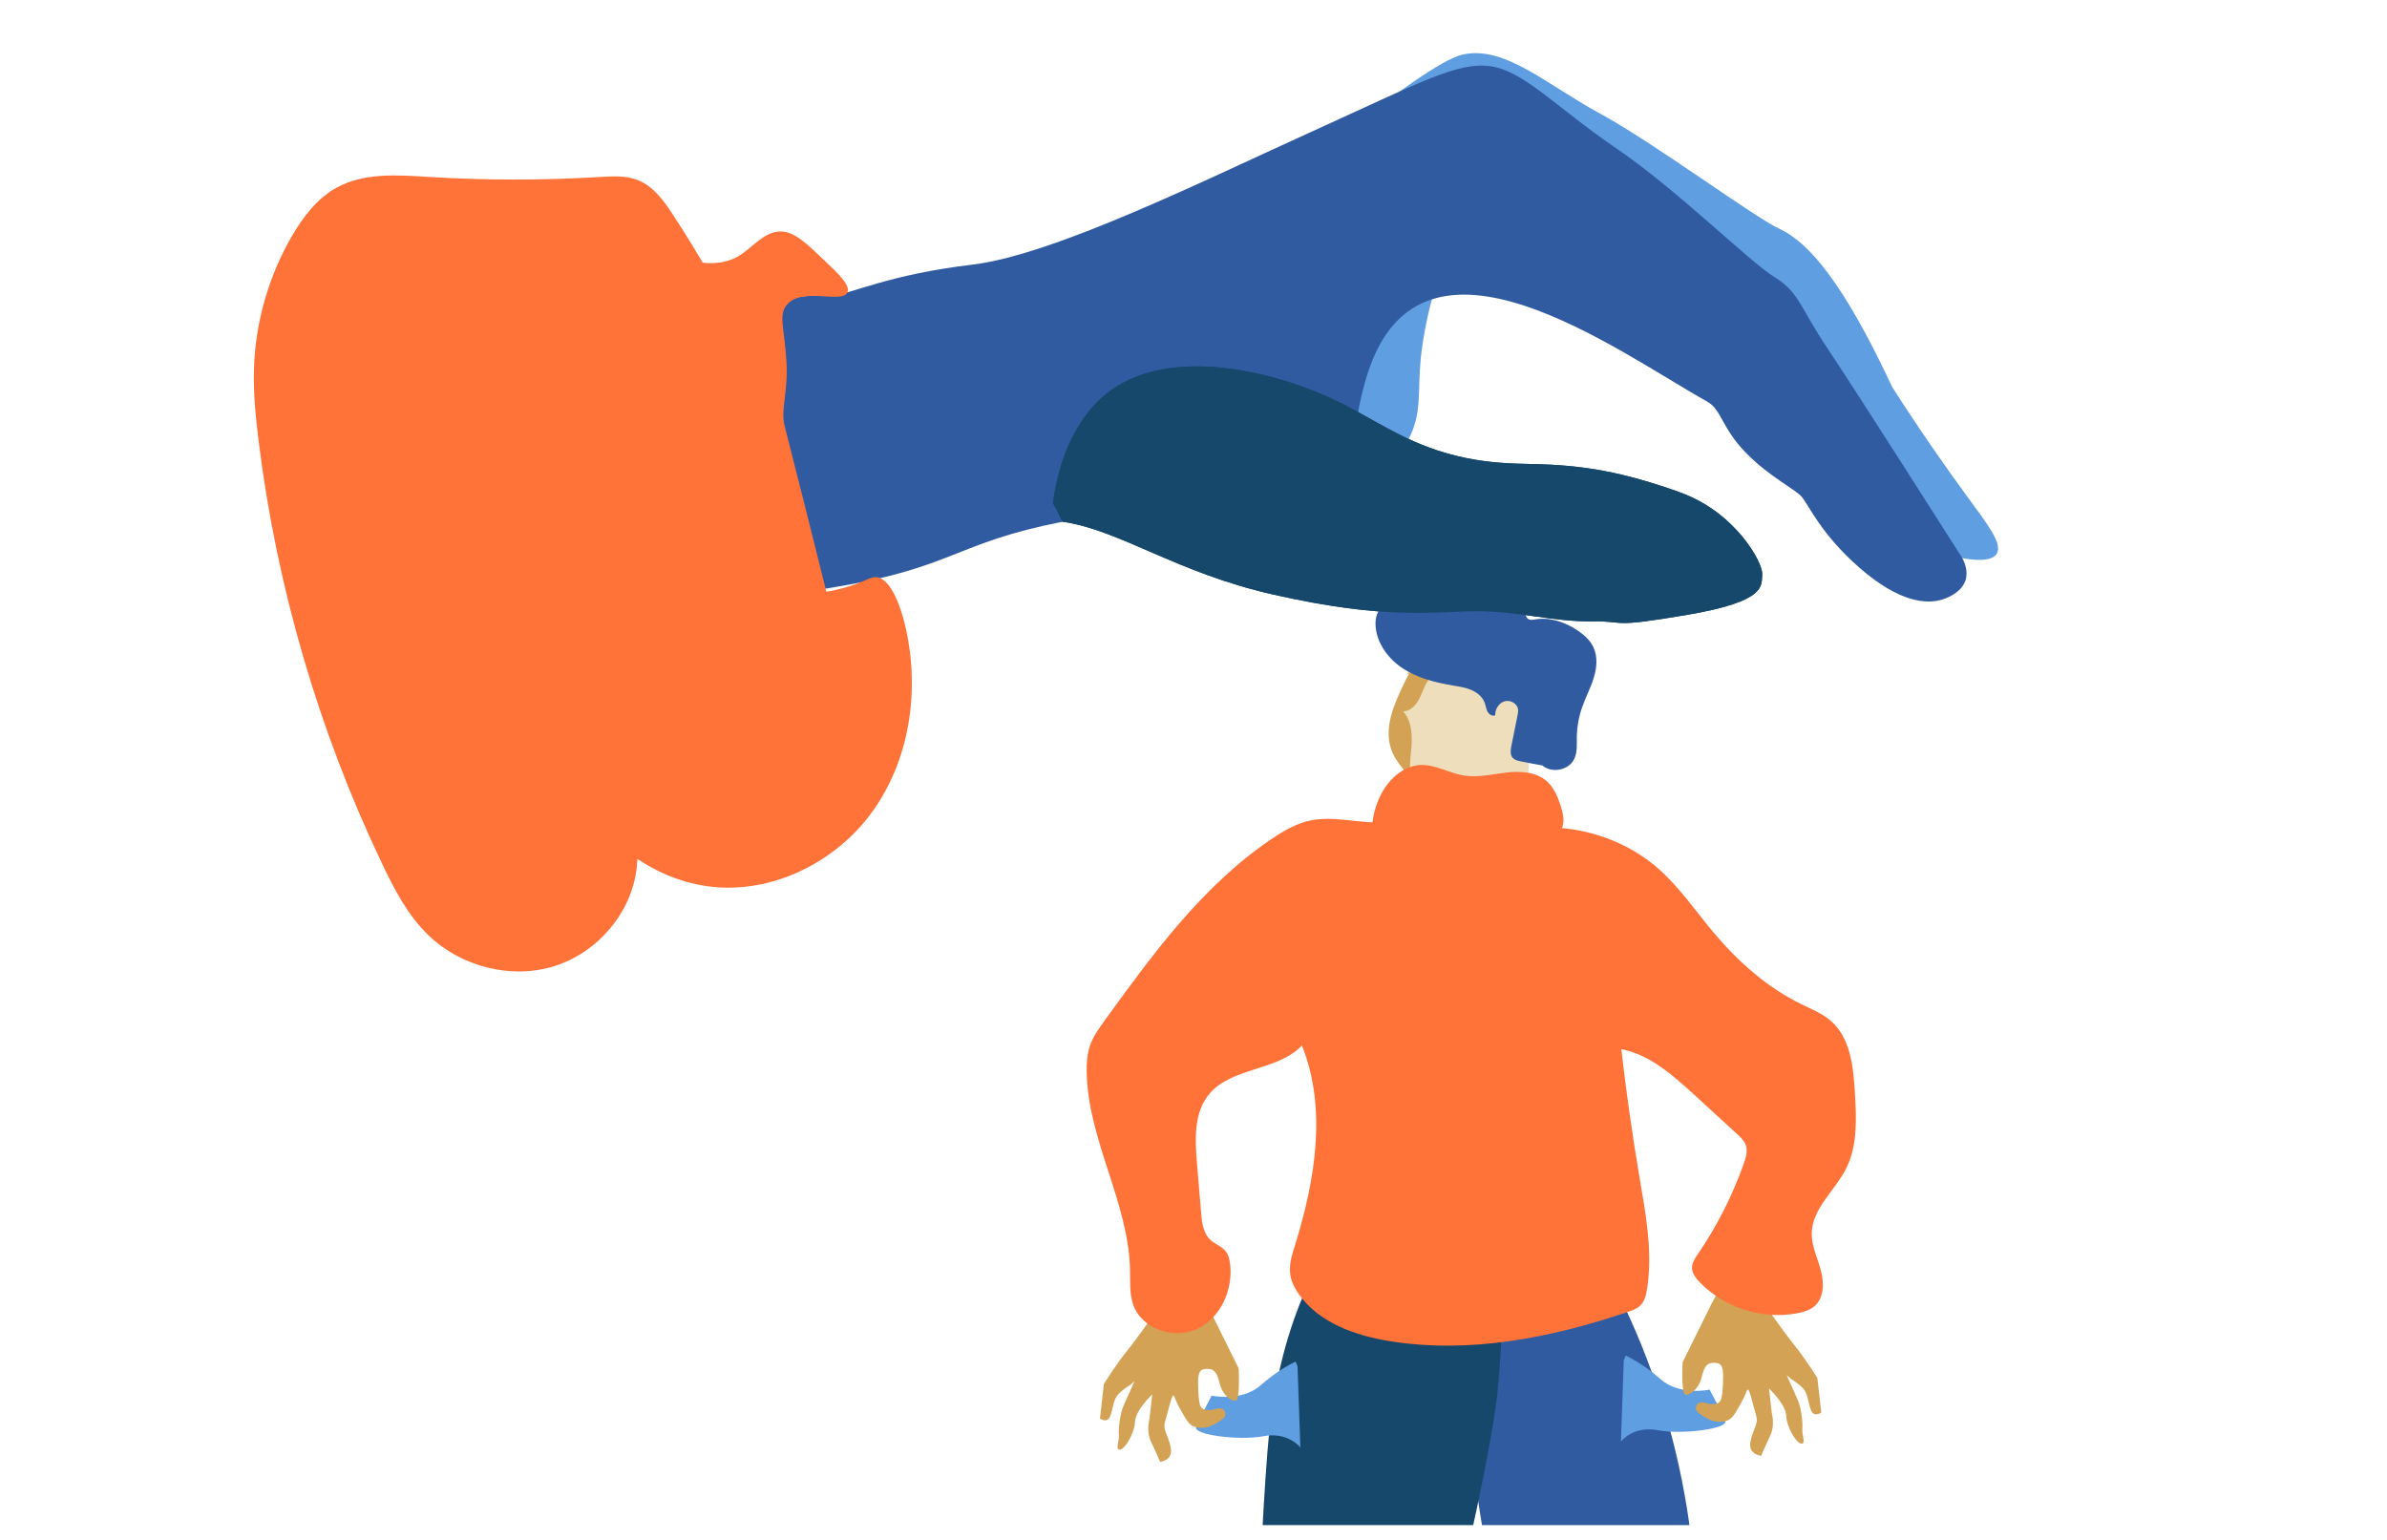 <?xml version="1.0" encoding="UTF-8"?><svg id="Calque_10" xmlns="http://www.w3.org/2000/svg" xmlns:xlink="http://www.w3.org/1999/xlink" viewBox="0 0 310 200"><defs><style>.cls-1{fill:#305ba1;}.cls-1,.cls-2,.cls-3,.cls-4,.cls-5,.cls-6,.cls-7{stroke-width:0px;}.cls-2{fill:none;}.cls-3{fill:#d3a254;}.cls-4{fill:#ff7238;}.cls-5{fill:#efdebc;}.cls-8{clip-path:url(#clippath);}.cls-6{fill:#609ee2;}.cls-7{fill:#16486c;}</style><clipPath id="clippath"><rect class="cls-2" x="60.23" y="-3.11" width="431.72" height="201.19"/></clipPath></defs><path class="cls-6" d="m174.69,64.24c2.74-1.23,6.26-3.37,8.23-7.17,1.8-3.48,1.16-6.09,1.59-10.49.08-.79,1.51-14.38,7.13-17.16,6.31-3.12,17.7,7.51,27.43,16.58,12.05,11.25,19.93,22.06,32.56,25.71,1.44.42,6.61,1.91,7.68.22.82-1.3-1.19-3.84-3.97-7.64-2.34-3.2-5.7-7.94-9.6-14.02-4.76-10.18-9.62-18.24-14.64-20.55-3.28-1.51-16.32-11.18-23.3-14.97-6.98-3.78-12.38-8.89-17.85-7.66-5.47,1.22-26.85,19.82-26.85,19.82l-1.26,31.43,12.84,5.9Z"/><path class="cls-1" d="m73.48,63.85l-5.2-18.49s32.36-4.95,37.59-6.2c5.23-1.25,9.81-3.52,20.41-4.79,10.59-1.26,30.21-10.99,44.17-17.32,13.96-6.33,18.83-9.07,23.16-8.44,4.33.62,8.54,5.38,16.36,10.7,7.82,5.32,17.23,14.68,20.47,16.67,3.24,1.99,3.31,3.93,6.97,9.38,3.66,5.45,16.94,26.35,16.94,26.35,0,0,2.64,3.25-.47,5.37-3.11,2.12-7.4,1.01-12.38-3.33-4.98-4.34-6.6-8.14-7.48-9.19-.88-1.05-4.16-2.56-7.29-5.76-3.12-3.19-3.16-5.61-5.01-6.64-11.63-6.47-36.94-25.42-44.03-3.88-1.39,4.23-1.66,7.77-1.66,7.77l-92.4,8.69-12.31,5.28,2.15-6.17Z"/><path class="cls-1" d="m173.63,49.5c4.47,7.01,3.92,10.75,3.01,12.7-3.09,6.65-16.67,1.25-38.64,5.56-13.98,2.74-14.12,5.94-29.62,8.5-12.4,2.05-25.75,4.26-31.48-2.7-4.64-5.63-3.05-15.77,0-21.39,13.71-25.29,84.35-10.01,91.72-8.36"/><path class="cls-7" d="m218.1,63.91c-7.33-2.59-12.36-3.52-19.18-3.64-2.84-.05-5.59-.17-8.65-.81-6.82-1.43-10.71-4.34-15.77-6.94-7.36-3.78-21.62-7.93-30.21-1.84-1.39.98-6.19,4.76-7.55,14.66.45.79.87,1.6,1.27,2.42,7.48,1.1,14.72,6.59,27.26,9.44,15.05,3.41,21.01,2.19,26.51,2.19,5.5,0,9.98,1.37,14.86,1.31,4.88-.06,2.11.92,12.5-.85,10.39-1.77,9.59-3.79,9.72-5.24.13-1.45-3.43-8.1-10.76-10.69"/><path class="cls-4" d="m74.91,34.97c1.68-3.34,6.44-3.35,10.04-2.34,3.6,1.01,7.61,2.52,10.86.69,1.74-.98,3.04-2.85,5.01-3.21,2.15-.39,3.97,1.57,6.32,3.79,1.72,1.62,3.32,3.14,2.92,4.07-.67,1.53-5.85-.74-7.86,1.6-1.11,1.29-.36,2.93-.07,7.26.27,4.14-.79,6.3-.23,8.49,1.71,6.67,3.42,13.53,5.42,21.53.64-.1,1.64-.3,2.83-.66,2.32-.71,2.88-1.3,3.68-1.23,2.37.22,3.67,6,3.82,6.7,1.8,8.08.5,16.99-4.33,23.72-4.83,6.73-13.34,10.89-21.53,9.71-9.29-1.34-16.64-9.02-20.41-17.62-3.77-8.6-4.64-18.13-5.84-27.45-1.01-7.86-2.27-15.96-.19-23.61,2.48-9.14,12.16-12.92,16.5-14.69"/><path class="cls-4" d="m101.67,100.45c-2.47-1.46-5.6-.66-8.34.19-4.11,1.27-8.8,3.09-10.08,7.21-.47,1.53-.38,3.16-.55,4.75-.61,5.88-5.07,11.12-10.71,12.88-5.64,1.76-12.17.06-16.4-4.06-2.66-2.59-4.41-5.96-6-9.31-8.24-17.3-13.67-35.94-16.02-54.95-.38-3.06-.68-6.15-.59-9.23.18-6.05,1.9-12.05,4.94-17.29,1.45-2.48,3.26-4.87,5.78-6.26,3.58-1.98,7.93-1.65,12.01-1.4,7.37.45,14.76.45,22.13.01,1.7-.1,3.46-.22,5.04.42,2,.81,3.34,2.68,4.52,4.49,1.68,2.56,3.28,5.17,4.8,7.83"/><g class="cls-8"><path class="cls-3" d="m185.45,84.83c-1.52.78-2.37,2.41-3.11,3.95-1.32,2.71-2.67,5.81-1.63,8.64,1.11,3.04,4.61,4.72,5.65,7.78.88,2.59-.24,5.39-1.35,7.89,3.49.28,6.98.56,10.46.85,1.52-3.96,2.83-8.07,2.94-12.3.11-4.24-1.11-8.66-4.09-11.68-2.97-3.02-7.88-4.28-11.64-2.34"/><path class="cls-5" d="m182.22,92.39c.84,0,1.54-.66,1.96-1.38.42-.72.65-1.54,1.06-2.28.48-.85,1.21-1.56,2.06-2.03,1.15-.05,4.48-.03,7.52,2.25.67.51,1.92,1.45,2.82,3.13,1.25,2.3,1.11,4.75.77,9.55-.1,1.46-.24,2.67-.35,3.51-1.93,1.56-4.74,1.51-7.23,1.18-1.46-.2-2.94-.46-4.27-1.09-.08-.04-.16-.08-.24-.12-.6-1.66-1.92-2.92-3.16-4.22-.15-1.21.03-2.48.13-3.71.14-1.68.07-3.55-1.07-4.79"/><path class="cls-1" d="m201.02,99.54c-1.18-.2-2.36-.42-3.54-.66-.37-.08-.77-.17-1.03-.46-.36-.41-.27-1.03-.16-1.57.26-1.31.53-2.62.79-3.93.05-.26.1-.52.07-.79-.1-.77-1.02-1.27-1.77-1.04s-1.22,1.03-1.2,1.81c-.37.17-.81-.12-1-.48-.19-.36-.23-.78-.37-1.16-.29-.77-.98-1.33-1.74-1.65-.76-.32-1.58-.44-2.39-.58-2.26-.38-4.55-.95-6.47-2.2-1.92-1.25-3.44-3.3-3.57-5.59-.05-.97.22-2.05,1.04-2.56.91-.57,2.19-.18,2.88.64-.03-.97.29-1.92.69-2.81.43-.95,1.02-1.92,1.96-2.35,1.03-.48,2.31-.19,3.18.54.87.73,1.36,1.84,1.53,2.96,1.47-.43,2.99-.86,4.52-.71,1.53.16,3.08,1.05,3.55,2.51.12.36.2.8.54.97.25.13.55.07.83.02,1.98-.33,4.02.38,5.66,1.53.76.53,1.47,1.18,1.88,2.01.62,1.25.49,2.74.07,4.07-.41,1.33-1.08,2.56-1.53,3.88-.42,1.23-.64,2.52-.66,3.81-.01.95.08,1.95-.33,2.81-.72,1.54-3.08,1.94-4.27.74"/><path class="cls-1" d="m191.07,166.35c-1.86,14.11.65,28.63,3.42,42.77,2.41,12.29,5.02,24.54,7.83,36.74,4.11.08,8.24.6,12.29,1.55,2.47-9.7,4.78-19.52,5.49-29.64,1.36-19.43-3.47-39.59-13.46-56.17"/><path class="cls-7" d="m173.92,160.51c-.75.5-7.8,9.06-9.31,27.93-1.51,18.87-2.01,52.34-2.01,52.34l17.74,2.77s12.96-49.57,14.21-63.41,0-19.63,0-19.63h-20.63Z"/><path class="cls-6" d="m168.51,177.46l.37,10.54s-1.59-2.08-4.78-1.47c-3.19.61-9.06-.19-8.76-1.14.3-.94,2.02-4.13,2.02-4.13,0,0,3.87.85,6.37-1.35,1.59-1.4,2.99-2.26,3.8-2.7.46-.25.73-.37.73-.37"/><path class="cls-3" d="m150.67,169.55s-2.75,3.98-4.27,5.86c-1.52,1.88-3.04,4.34-3.04,4.34l-.51,4.49s.72.51,1.16,0c.43-.51.51-2.17,1.01-2.9.51-.72,1.74-1.45,1.74-1.45l.58-.51s-1.01,2.24-1.45,3.26c-.43,1.01-.65,2.82-.58,3.69.07.87-.51,2.03.14,1.95.65-.07,1.88-2.1,1.95-3.62.07-1.52,2.24-3.55,2.24-3.55l-.36,3.18s-.43,1.59.15,2.82c.58,1.23,1.23,2.75,1.23,2.75,0,0,1.74-.14,1.38-1.88-.36-1.74-1.09-2.24-.72-3.4.36-1.16.87-3.55,1.09-3.33.22.22.14.51,1.01,2.03.87,1.52,1.16,2.1,2.53,2.17,1.38.07,2.9-1.16,3.11-1.45.22-.29.07-1.38-1.16-1.01-1.23.36-1.81.07-2.03-.43-.22-.51-.36-3.18-.22-3.84.14-.65.29-.94,1.16-.94s1.23.43,1.59,1.92c.36,1.48,1.52,2.35,2.1,2.21.58-.14.36-4.2.36-4.2l-3.76-7.6-1.66-3.11-4.78,2.53Z"/><path class="cls-6" d="m210.88,176.68l-.37,10.54s1.59-2.08,4.78-1.47c3.19.61,9.06-.19,8.76-1.14-.3-.94-2.02-4.13-2.02-4.13,0,0-3.87.85-6.37-1.35-1.59-1.4-2.99-2.26-3.8-2.7-.46-.25-.73-.37-.73-.37"/><path class="cls-3" d="m228.71,168.77s2.75,3.98,4.27,5.86c1.52,1.88,3.04,4.34,3.04,4.34l.51,4.49s-.72.51-1.16,0c-.43-.51-.51-2.17-1.01-2.9-.51-.72-1.74-1.45-1.74-1.45l-.58-.51s1.01,2.24,1.45,3.26c.43,1.01.65,2.82.58,3.69-.07.87.51,2.03-.14,1.95-.65-.07-1.88-2.1-1.95-3.62s-2.24-3.55-2.24-3.55l.36,3.18s.43,1.59-.15,2.82c-.58,1.23-1.23,2.75-1.23,2.75,0,0-1.74-.14-1.38-1.88.36-1.74,1.09-2.24.72-3.4-.36-1.16-.87-3.55-1.09-3.33-.22.22-.14.51-1.01,2.03-.87,1.52-1.16,2.1-2.53,2.17-1.38.07-2.9-1.16-3.11-1.45-.22-.29-.07-1.38,1.16-1.01,1.23.36,1.81.07,2.03-.43.22-.51.36-3.18.22-3.84-.14-.65-.29-.94-1.16-.94s-1.23.43-1.59,1.92c-.36,1.48-1.52,2.35-2.1,2.21-.58-.14-.36-4.2-.36-4.2l3.76-7.6,1.66-3.11,4.78,2.53Z"/><path class="cls-4" d="m179.6,113.76c-1.76-3.08-1.92-7.01-.43-10.22,1-2.15,2.94-4.08,5.31-4.18,1.95-.08,3.74,1.07,5.67,1.37,1.82.29,3.66-.18,5.48-.39,1.83-.21,3.86-.1,5.24,1.11.91.8,1.4,1.96,1.78,3.1.32.96.58,2.03.22,2.97-.21.54-.61.99-1.02,1.4-2.89,2.8-6.98,3.92-10.88,4.93-3.43.89-7.35,1.7-10.31-.26"/><path class="cls-4" d="m188.99,106.51c-4.23.51-8.51.56-12.75.14-2-.2-4.04-.5-6.01-.1-1.84.38-3.51,1.35-5.07,2.4-8.91,6-15.4,14.89-21.7,23.59-.74,1.03-1.5,2.08-1.91,3.28-.36,1.07-.44,2.21-.42,3.34.11,8.85,5.46,16.99,5.63,25.84.03,1.52-.09,3.08.43,4.51,1.13,3.14,5.33,4.5,8.34,3.06,3.01-1.44,4.61-5.05,4.23-8.37-.07-.6-.21-1.22-.58-1.69-.51-.64-1.36-.91-1.97-1.46-.96-.88-1.13-2.31-1.23-3.6-.18-2.13-.35-4.26-.53-6.39-.26-3.06-.41-6.46,1.5-8.86,2.89-3.62,8.93-3.05,12.13-6.41,3.28,8.18,1.73,17.49-.89,25.91-.4,1.28-.83,2.61-.61,3.94.15.89.58,1.71,1.1,2.45,2.64,3.73,7.34,5.38,11.84,6.1,10.37,1.67,21.01-.45,30.95-3.82.55-.19,1.12-.39,1.54-.79.58-.56.78-1.4.9-2.2.75-4.85-.19-9.77-1.01-14.61-.93-5.48-1.71-10.99-2.34-16.51,3.72.73,6.71,3.4,9.51,5.96,1.84,1.69,3.69,3.38,5.53,5.07.45.41.91.85,1.12,1.42.28.78.02,1.65-.26,2.43-1.47,4.16-3.49,8.13-5.98,11.77-.35.52-.73,1.07-.74,1.7-.02.75.49,1.39,1.01,1.93,3.22,3.33,8.16,4.89,12.71,4.01.78-.15,1.57-.38,2.17-.89,1.27-1.09,1.28-3.05.84-4.67-.43-1.61-1.21-3.17-1.18-4.84.07-3.21,3.01-5.51,4.46-8.37,1.5-2.97,1.34-6.48,1.15-9.8-.2-3.39-.57-7.16-3.13-9.39-1.11-.97-2.52-1.53-3.85-2.18-4.38-2.14-8.12-5.44-11.27-9.17-2.37-2.81-4.45-5.9-7.19-8.34-5.9-5.24-14.76-6.89-22.15-4.11"/><path class="cls-7" d="m218.1,63.91c-7.33-2.59-12.36-3.52-19.18-3.64-2.84-.05-5.59-.17-8.65-.81-6.82-1.43-10.71-4.34-15.77-6.94-7.36-3.78-21.62-7.93-30.21-1.84-1.39.98-6.19,4.76-7.55,14.66.45.79.87,1.6,1.27,2.42,7.48,1.1,14.72,6.59,27.26,9.44,15.05,3.41,21.01,2.19,26.51,2.19,5.5,0,9.98,1.37,14.86,1.31,4.88-.06,2.11.92,12.5-.85,10.39-1.77,9.59-3.79,9.72-5.24.13-1.45-3.43-8.1-10.76-10.69"/></g></svg>